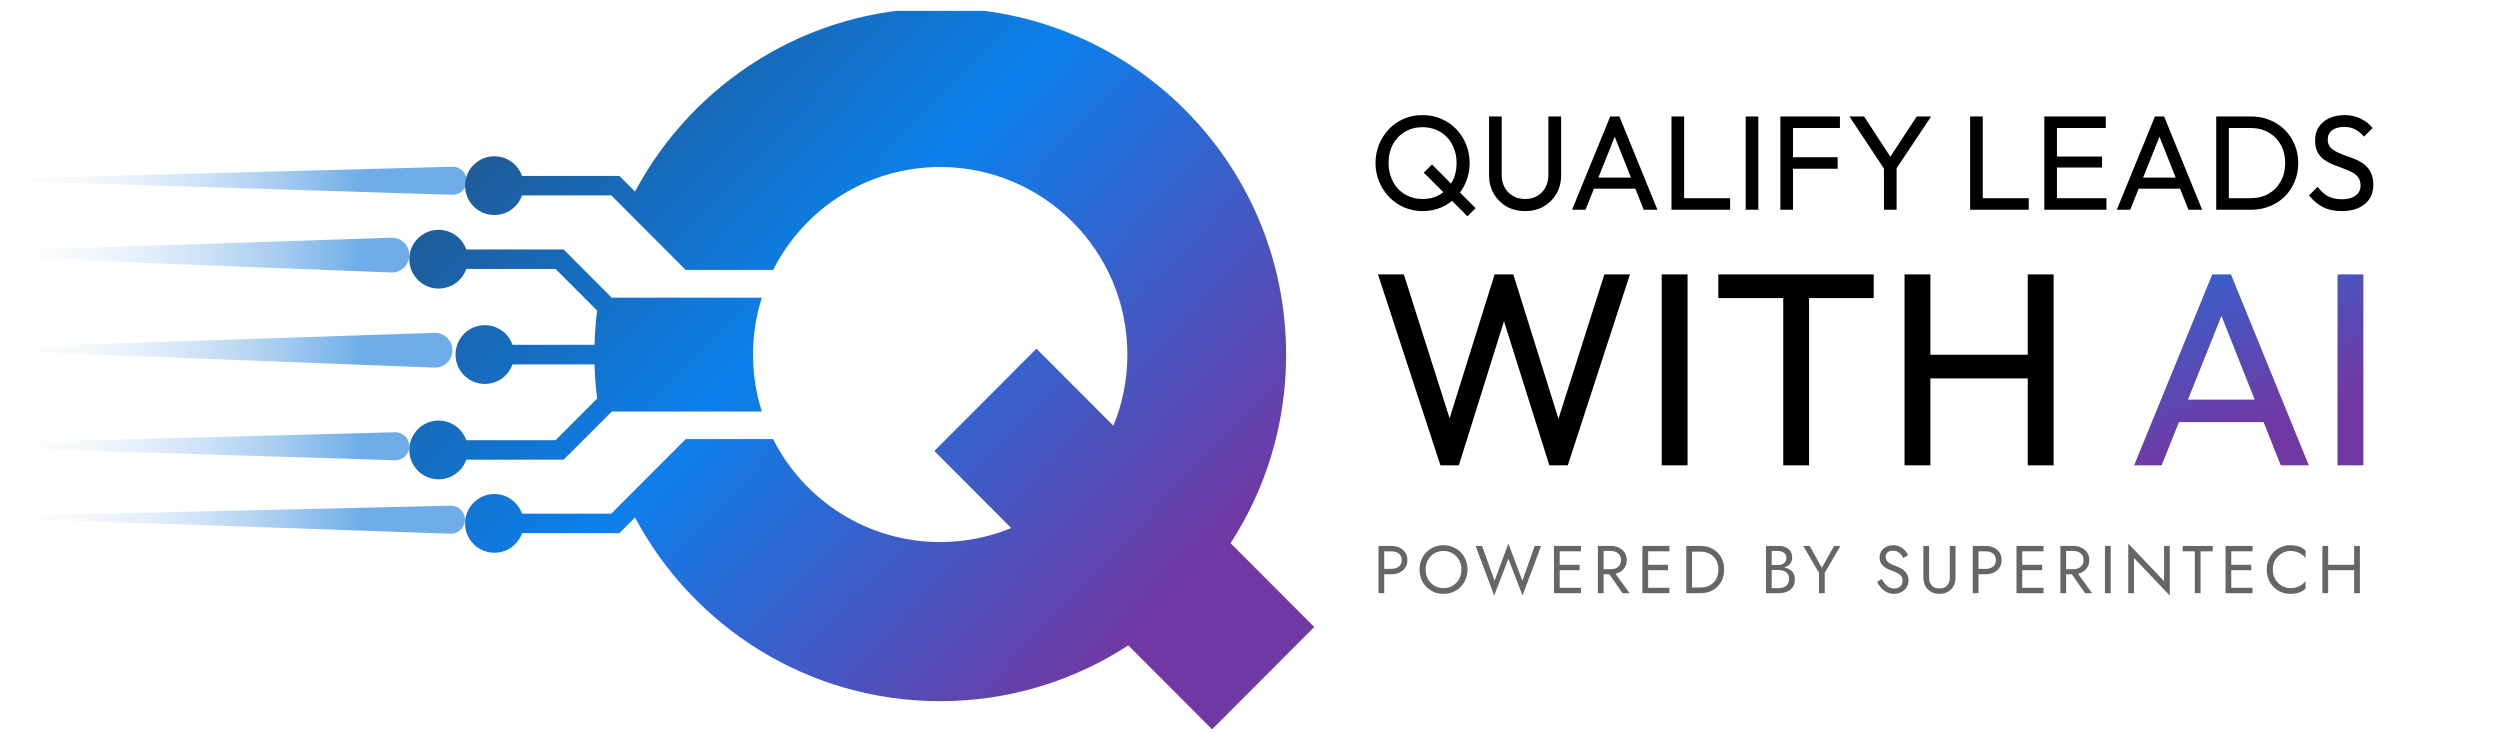 <svg width="225" height="66" viewBox="0 0 225 66" fill="none" xmlns="http://www.w3.org/2000/svg">
<g clip-path="url(#clip0_3_1152)">
<path d="M40.557 45.513C41.264 45.497 41.847 46.066 41.847 46.774C41.847 47.487 41.255 48.059 40.542 48.034L-3.395 46.519L40.557 45.513ZM35.543 38.901C36.252 38.883 36.838 39.453 36.838 40.162C36.838 40.874 36.249 41.446 35.537 41.424L-8.404 40.066L35.543 38.901ZM39.098 29.957C39.982 29.928 40.716 30.637 40.716 31.522C40.716 32.41 39.978 33.12 39.09 33.086L-4.526 31.401L39.098 29.957ZM35.22 21.394C36.105 21.364 36.838 22.074 36.838 22.959C36.838 23.847 36.1 24.558 35.212 24.524L-8.404 22.838L35.22 21.394ZM40.713 15.007C41.423 14.988 42.008 15.559 42.008 16.269C42.008 16.98 41.42 17.551 40.708 17.529L-3.234 16.171L40.713 15.007Z" fill="url(#paint0_linear_3_1152)" fill-opacity="0.6"/>
<path fill-rule="evenodd" clip-rule="evenodd" d="M55.056 37.041H68.565C68.051 35.423 67.774 33.7 67.774 31.916C67.774 30.131 68.051 28.408 68.565 26.791H55.056L50.725 22.45H41.965C41.605 21.424 40.624 20.683 39.476 20.683C38.021 20.683 36.838 21.869 36.838 23.327C36.838 24.79 38.021 25.971 39.476 25.971C40.629 25.971 41.605 25.235 41.965 24.204H49.999L53.742 27.954C53.614 28.968 53.535 29.994 53.504 31.03H46.125C45.765 30.003 44.788 29.267 43.636 29.267C42.176 29.267 40.998 30.448 40.998 31.911C40.998 33.374 42.176 34.555 43.636 34.555C44.788 34.555 45.765 33.819 46.125 32.793H53.504C53.535 33.833 53.614 34.859 53.742 35.868L49.999 39.619H41.965C41.605 38.592 40.624 37.852 39.476 37.852C38.021 37.852 36.838 39.037 36.838 40.495C36.838 41.954 38.021 43.139 39.476 43.139C40.629 43.139 41.605 42.404 41.965 41.372H50.725L55.056 37.041ZM84.62 63.106C90.825 63.106 96.652 61.269 101.546 58.083L109.088 65.64L118.278 56.43L110.75 48.886C113.907 44.025 115.75 38.209 115.75 31.916C115.745 14.492 101.603 0.725 84.62 0.725C72.725 0.725 62.387 7.415 57.15 17.242L55.742 15.832H46.983C46.622 14.805 45.642 14.064 44.494 14.064C43.034 14.064 41.855 15.25 41.855 16.708C41.855 18.171 43.034 19.352 44.494 19.352C45.646 19.352 46.622 18.616 46.983 17.585H55.017L61.714 24.297H69.581C72.356 18.797 78.051 15.03 84.62 15.03C93.868 15.03 101.463 22.534 101.463 31.907C101.463 34.181 101.014 36.344 100.205 38.319L93.279 31.378L84.088 40.588L91.01 47.524C89.035 48.339 86.876 48.784 84.616 48.784C78.046 48.784 72.352 45.017 69.577 39.517H61.714L55.017 46.229H46.983C46.622 45.202 45.642 44.462 44.494 44.462C43.034 44.462 41.855 45.647 41.855 47.105C41.855 48.564 43.034 49.749 44.494 49.749C45.646 49.749 46.622 49.014 46.983 47.982H55.742L57.15 46.572C62.387 56.417 72.725 63.106 84.62 63.106Z" fill="url(#paint1_linear_3_1152)"/>
</g>
<path d="M128.056 18.999C127.459 18.999 126.902 18.89 126.386 18.672C125.87 18.447 125.418 18.136 125.031 17.741C124.643 17.337 124.341 16.873 124.123 16.349C123.905 15.824 123.796 15.264 123.796 14.666C123.796 14.061 123.905 13.501 124.123 12.984C124.341 12.46 124.639 12 125.018 11.604C125.406 11.209 125.854 10.902 126.362 10.685C126.878 10.467 127.435 10.358 128.032 10.358C128.629 10.358 129.182 10.467 129.69 10.685C130.207 10.902 130.658 11.209 131.046 11.604C131.433 12 131.731 12.46 131.941 12.984C132.159 13.509 132.268 14.073 132.268 14.678C132.268 15.276 132.159 15.836 131.941 16.361C131.731 16.885 131.433 17.345 131.046 17.741C130.666 18.136 130.219 18.447 129.702 18.672C129.194 18.89 128.645 18.999 128.056 18.999ZM132.074 19.471L128.141 15.538L128.879 14.8L132.801 18.733L132.074 19.471ZM128.032 17.91C128.629 17.91 129.158 17.773 129.618 17.498C130.077 17.216 130.436 16.833 130.695 16.349C130.961 15.857 131.094 15.296 131.094 14.666C131.094 14.198 131.017 13.771 130.864 13.383C130.719 12.988 130.509 12.645 130.235 12.355C129.96 12.064 129.638 11.842 129.267 11.689C128.895 11.528 128.484 11.447 128.032 11.447C127.435 11.447 126.907 11.584 126.447 11.859C125.987 12.133 125.624 12.512 125.357 12.996C125.099 13.48 124.97 14.037 124.97 14.666C124.97 15.134 125.047 15.57 125.2 15.973C125.353 16.369 125.563 16.712 125.829 17.002C126.104 17.285 126.426 17.506 126.798 17.668C127.177 17.829 127.588 17.91 128.032 17.91ZM137.259 18.999C136.638 18.999 136.081 18.862 135.589 18.588C135.105 18.305 134.721 17.922 134.439 17.438C134.157 16.946 134.015 16.389 134.015 15.768V10.479H135.153V15.744C135.153 16.187 135.246 16.571 135.431 16.893C135.617 17.216 135.867 17.466 136.182 17.644C136.505 17.821 136.864 17.91 137.259 17.91C137.67 17.91 138.029 17.821 138.336 17.644C138.651 17.466 138.897 17.216 139.074 16.893C139.26 16.571 139.353 16.191 139.353 15.756V10.479H140.502V15.78C140.502 16.401 140.361 16.954 140.079 17.438C139.796 17.922 139.413 18.305 138.929 18.588C138.445 18.862 137.888 18.999 137.259 18.999ZM141.485 18.878L144.922 10.479H145.745L149.17 18.878H147.935L145.115 11.774H145.539L142.695 18.878H141.485ZM143.119 16.978V15.986H147.536V16.978H143.119ZM150.434 18.878V10.479H151.572V18.878H150.434ZM151.209 18.878V17.837H155.711V18.878H151.209ZM157.112 18.878V10.479H158.25V18.878H157.112ZM160.232 18.878V10.479H161.37V18.878H160.232ZM161.007 15.187V14.146H165.388V15.187H161.007ZM161.007 11.52V10.479H165.594V11.52H161.007ZM169.75 15.465L166.446 10.479H167.765L170.428 14.557H169.835L172.509 10.479H173.804L170.476 15.465H169.75ZM169.556 18.878V14.715H170.694V18.878H169.556ZM177.311 18.878V10.479H178.448V18.878H177.311ZM178.085 18.878V17.837H182.588V18.878H178.085ZM183.989 18.878V10.479H185.126V18.878H183.989ZM184.763 18.878V17.837H189.58V18.878H184.763ZM184.763 15.078V14.085H189.181V15.078H184.763ZM184.763 11.52V10.479H189.519V11.52H184.763ZM190.51 18.878L193.947 10.479H194.77L198.195 18.878H196.961L194.141 11.774H194.564L191.72 18.878H190.51ZM192.144 16.978V15.986H196.561V16.978H192.144ZM200.21 18.878V17.837H202.546C203.167 17.837 203.712 17.704 204.18 17.438C204.648 17.164 205.011 16.788 205.269 16.312C205.535 15.836 205.668 15.288 205.668 14.666C205.668 14.053 205.535 13.509 205.269 13.033C205.003 12.556 204.636 12.185 204.168 11.919C203.7 11.653 203.159 11.52 202.546 11.52H200.222V10.479H202.57C203.183 10.479 203.748 10.584 204.264 10.794C204.789 11.003 205.241 11.298 205.62 11.677C206.007 12.056 206.306 12.5 206.516 13.008C206.733 13.517 206.842 14.073 206.842 14.678C206.842 15.276 206.733 15.832 206.516 16.349C206.306 16.857 206.011 17.301 205.632 17.68C205.253 18.059 204.801 18.354 204.277 18.564C203.76 18.773 203.199 18.878 202.594 18.878H200.21ZM199.46 18.878V10.479H200.597V18.878H199.46ZM210.754 18.999C210.093 18.999 209.528 18.878 209.06 18.636C208.592 18.394 208.176 18.043 207.813 17.583L208.588 16.809C208.854 17.18 209.161 17.462 209.508 17.656C209.855 17.841 210.282 17.934 210.791 17.934C211.291 17.934 211.69 17.825 211.989 17.607C212.295 17.39 212.449 17.091 212.449 16.712C212.449 16.397 212.376 16.143 212.231 15.949C212.086 15.756 211.888 15.598 211.638 15.477C211.396 15.348 211.13 15.235 210.839 15.138C210.549 15.034 210.258 14.925 209.968 14.812C209.677 14.691 209.411 14.545 209.169 14.376C208.927 14.198 208.729 13.969 208.576 13.686C208.431 13.404 208.358 13.049 208.358 12.621C208.358 12.145 208.471 11.742 208.697 11.411C208.931 11.072 209.246 10.814 209.641 10.636C210.044 10.451 210.496 10.358 210.996 10.358C211.545 10.358 212.037 10.467 212.473 10.685C212.909 10.894 213.264 11.173 213.538 11.52L212.763 12.294C212.513 12.004 212.243 11.786 211.952 11.641C211.67 11.495 211.343 11.423 210.972 11.423C210.52 11.423 210.161 11.524 209.895 11.726C209.629 11.919 209.496 12.193 209.496 12.549C209.496 12.831 209.568 13.061 209.713 13.238C209.867 13.408 210.064 13.553 210.307 13.674C210.549 13.795 210.815 13.908 211.105 14.013C211.404 14.11 211.698 14.219 211.989 14.34C212.279 14.461 212.546 14.614 212.788 14.8C213.03 14.985 213.223 15.227 213.369 15.526C213.522 15.816 213.598 16.183 213.598 16.627C213.598 17.369 213.34 17.95 212.824 18.37C212.316 18.789 211.626 18.999 210.754 18.999ZM129.639 41.878L124.019 24.698H126.346L130.802 38.709H130.134L134.516 24.698H136.199L140.581 38.709H139.937L144.393 24.698H146.696L141.101 41.878H139.442L135.036 27.891H135.679L131.298 41.878H129.639ZM149.553 41.878V24.698H151.88V41.878H149.553ZM160.491 41.878V25.193H162.818V41.878H160.491ZM154.648 26.827V24.698H168.635V26.827H154.648ZM171.408 41.878V24.698H173.735V41.878H171.408ZM182.498 41.878V24.698H184.825V41.878H182.498ZM172.992 34.055V31.927H183.068V34.055H172.992Z" fill="black"/>
<path d="M192.072 41.878L199.103 24.698H200.786L207.792 41.878H205.267L199.499 27.347H200.365L194.548 41.878H192.072ZM195.414 37.992V35.962H204.45V37.992H195.414ZM210.378 41.878V24.698H212.705V41.878H210.378Z" fill="url(#paint2_linear_3_1152)"/>
<path d="M124.065 49.132H124.581V53.387H124.065V49.132ZM124.35 49.618V49.132H125.22C125.495 49.132 125.74 49.184 125.955 49.289C126.174 49.391 126.346 49.537 126.472 49.727C126.601 49.918 126.666 50.145 126.666 50.408C126.666 50.667 126.601 50.894 126.472 51.089C126.346 51.279 126.174 51.427 125.955 51.533C125.74 51.634 125.495 51.685 125.22 51.685H124.35V51.198H125.22C125.495 51.198 125.718 51.132 125.888 50.998C126.062 50.864 126.15 50.667 126.15 50.408C126.15 50.145 126.062 49.948 125.888 49.818C125.718 49.685 125.495 49.618 125.22 49.618H124.35ZM128.307 51.259C128.307 51.579 128.376 51.865 128.513 52.116C128.655 52.367 128.848 52.566 129.091 52.712C129.334 52.858 129.61 52.931 129.918 52.931C130.23 52.931 130.505 52.858 130.744 52.712C130.987 52.566 131.178 52.367 131.316 52.116C131.458 51.865 131.529 51.579 131.529 51.259C131.529 50.939 131.458 50.653 131.316 50.402C131.178 50.151 130.987 49.952 130.744 49.806C130.505 49.66 130.23 49.587 129.918 49.587C129.61 49.587 129.334 49.66 129.091 49.806C128.848 49.952 128.655 50.151 128.513 50.402C128.376 50.653 128.307 50.939 128.307 51.259ZM127.76 51.259C127.76 50.947 127.812 50.659 127.918 50.396C128.027 50.128 128.179 49.897 128.374 49.703C128.568 49.504 128.797 49.35 129.06 49.241C129.324 49.127 129.61 49.071 129.918 49.071C130.23 49.071 130.515 49.127 130.775 49.241C131.038 49.35 131.267 49.504 131.462 49.703C131.656 49.897 131.806 50.128 131.911 50.396C132.021 50.659 132.076 50.947 132.076 51.259C132.076 51.567 132.021 51.855 131.911 52.122C131.806 52.39 131.656 52.623 131.462 52.821C131.267 53.016 131.038 53.17 130.775 53.283C130.515 53.393 130.23 53.447 129.918 53.447C129.61 53.447 129.324 53.393 129.06 53.283C128.797 53.17 128.568 53.016 128.374 52.821C128.179 52.623 128.027 52.39 127.918 52.122C127.812 51.855 127.76 51.567 127.76 51.259ZM137.016 52.262L138.123 49.132H138.7L137.029 53.599L135.752 50.293L134.475 53.599L132.804 49.132H133.381L134.512 52.262L135.752 48.919L137.016 52.262ZM140.142 53.387V52.9H142.288V53.387H140.142ZM140.142 49.618V49.132H142.288V49.618H140.142ZM140.142 51.32V50.834H142.167V51.32H140.142ZM139.857 49.132H140.373V53.387H139.857V49.132ZM144.567 51.289H145.144L146.664 53.387H146.026L144.567 51.289ZM143.807 49.132H144.323V53.387H143.807V49.132ZM144.092 49.587V49.132H144.962C145.237 49.132 145.482 49.184 145.697 49.289C145.916 49.391 146.088 49.537 146.214 49.727C146.344 49.918 146.408 50.145 146.408 50.408C146.408 50.667 146.344 50.894 146.214 51.089C146.088 51.279 145.916 51.427 145.697 51.533C145.482 51.634 145.237 51.685 144.962 51.685H144.092V51.229H144.962C145.144 51.229 145.304 51.196 145.442 51.132C145.584 51.067 145.693 50.973 145.77 50.852C145.851 50.73 145.892 50.582 145.892 50.408C145.892 50.234 145.851 50.086 145.77 49.964C145.693 49.843 145.584 49.749 145.442 49.685C145.304 49.62 145.144 49.587 144.962 49.587H144.092ZM148.102 53.387V52.9H150.248V53.387H148.102ZM148.102 49.618V49.132H150.248V49.618H148.102ZM148.102 51.32V50.834H150.126V51.32H148.102ZM147.816 49.132H148.333V53.387H147.816V49.132ZM151.766 49.132H152.283V53.387H151.766V49.132ZM153.043 53.387H152.052V52.87H153.043C153.282 52.87 153.501 52.834 153.699 52.761C153.898 52.684 154.068 52.576 154.21 52.438C154.352 52.297 154.461 52.126 154.538 51.928C154.615 51.729 154.654 51.506 154.654 51.259C154.654 51.012 154.615 50.789 154.538 50.59C154.461 50.392 154.352 50.224 154.21 50.086C154.068 49.944 153.898 49.837 153.699 49.764C153.501 49.687 153.282 49.648 153.043 49.648H152.052V49.132H153.043C153.456 49.132 153.823 49.221 154.143 49.399C154.463 49.577 154.715 49.827 154.897 50.147C155.079 50.463 155.17 50.834 155.17 51.259C155.17 51.685 155.079 52.057 154.897 52.378C154.715 52.694 154.463 52.941 154.143 53.119C153.823 53.298 153.456 53.387 153.043 53.387ZM159.344 51.138V50.852H160.031C160.172 50.852 160.3 50.828 160.413 50.779C160.527 50.73 160.616 50.659 160.681 50.566C160.746 50.473 160.778 50.359 160.778 50.226C160.778 50.023 160.707 49.867 160.565 49.758C160.424 49.644 160.245 49.587 160.031 49.587H159.453V52.931H160.091C160.274 52.931 160.434 52.898 160.572 52.834C160.713 52.769 160.823 52.675 160.9 52.554C160.981 52.432 161.021 52.284 161.021 52.11C161.021 51.98 160.999 51.865 160.955 51.764C160.91 51.662 160.845 51.577 160.76 51.508C160.679 51.44 160.582 51.389 160.468 51.356C160.355 51.32 160.229 51.302 160.091 51.302H159.344V51.016H160.091C160.298 51.016 160.488 51.038 160.663 51.083C160.837 51.127 160.989 51.196 161.119 51.289C161.252 51.379 161.356 51.494 161.429 51.636C161.502 51.778 161.538 51.946 161.538 52.141C161.538 52.42 161.473 52.653 161.344 52.84C161.218 53.022 161.046 53.16 160.827 53.253C160.612 53.342 160.367 53.387 160.091 53.387H158.936V49.132H160.031C160.286 49.132 160.507 49.17 160.693 49.247C160.884 49.324 161.032 49.441 161.137 49.6C161.242 49.754 161.295 49.952 161.295 50.195C161.295 50.394 161.242 50.564 161.137 50.706C161.032 50.848 160.884 50.955 160.693 51.028C160.507 51.101 160.286 51.138 160.031 51.138H159.344ZM165.066 49.132H165.643L164.227 51.551V53.387H163.71V51.557L162.294 49.132H162.871L163.966 51.101L165.066 49.132ZM169.354 52.098C169.451 52.268 169.552 52.418 169.658 52.548C169.767 52.678 169.889 52.779 170.022 52.852C170.156 52.925 170.308 52.961 170.478 52.961C170.705 52.961 170.888 52.898 171.025 52.773C171.163 52.647 171.232 52.487 171.232 52.292C171.232 52.102 171.188 51.95 171.098 51.837C171.009 51.723 170.892 51.632 170.746 51.563C170.604 51.49 170.452 51.425 170.29 51.368C170.184 51.332 170.067 51.285 169.937 51.229C169.808 51.168 169.684 51.093 169.566 51.004C169.449 50.911 169.352 50.797 169.275 50.663C169.202 50.53 169.165 50.365 169.165 50.171C169.165 49.96 169.218 49.772 169.323 49.606C169.429 49.44 169.575 49.31 169.761 49.217C169.947 49.119 170.16 49.071 170.399 49.071C170.63 49.071 170.831 49.115 171.001 49.204C171.175 49.289 171.323 49.401 171.445 49.539C171.566 49.672 171.662 49.814 171.731 49.964L171.287 50.22C171.234 50.114 171.167 50.011 171.086 49.91C171.005 49.808 170.906 49.725 170.788 49.66C170.675 49.596 170.535 49.563 170.369 49.563C170.138 49.563 169.97 49.62 169.864 49.733C169.759 49.843 169.706 49.966 169.706 50.104C169.706 50.222 169.737 50.331 169.797 50.432C169.858 50.53 169.96 50.623 170.101 50.712C170.247 50.797 170.444 50.882 170.691 50.967C170.805 51.008 170.924 51.06 171.05 51.125C171.175 51.19 171.291 51.273 171.396 51.375C171.506 51.472 171.595 51.591 171.664 51.733C171.733 51.871 171.767 52.037 171.767 52.232C171.767 52.418 171.731 52.586 171.658 52.736C171.589 52.886 171.491 53.014 171.366 53.119C171.244 53.225 171.104 53.306 170.946 53.362C170.792 53.419 170.63 53.447 170.46 53.447C170.229 53.447 170.014 53.399 169.816 53.302C169.621 53.2 169.449 53.069 169.299 52.907C169.153 52.74 169.034 52.564 168.94 52.378L169.354 52.098ZM173.103 49.132H173.62V51.989C173.62 52.28 173.699 52.515 173.857 52.694C174.015 52.872 174.246 52.961 174.55 52.961C174.854 52.961 175.085 52.872 175.243 52.694C175.401 52.515 175.48 52.28 175.48 51.989V49.132H175.997V51.989C175.997 52.199 175.963 52.394 175.894 52.572C175.829 52.751 175.732 52.904 175.602 53.034C175.476 53.164 175.324 53.265 175.146 53.338C174.968 53.411 174.769 53.447 174.55 53.447C174.331 53.447 174.133 53.411 173.955 53.338C173.776 53.265 173.622 53.164 173.493 53.034C173.367 52.904 173.27 52.751 173.201 52.572C173.136 52.394 173.103 52.199 173.103 51.989V49.132ZM177.547 49.132H178.064V53.387H177.547V49.132ZM177.833 49.618V49.132H178.702C178.978 49.132 179.223 49.184 179.438 49.289C179.656 49.391 179.829 49.537 179.954 49.727C180.084 49.918 180.149 50.145 180.149 50.408C180.149 50.667 180.084 50.894 179.954 51.089C179.829 51.279 179.656 51.427 179.438 51.533C179.223 51.634 178.978 51.685 178.702 51.685H177.833V51.198H178.702C178.978 51.198 179.2 51.132 179.371 50.998C179.545 50.864 179.632 50.667 179.632 50.408C179.632 50.145 179.545 49.948 179.371 49.818C179.2 49.685 178.978 49.618 178.702 49.618H177.833ZM181.771 53.387V52.9H183.917V53.387H181.771ZM181.771 49.618V49.132H183.917V49.618H181.771ZM181.771 51.32V50.834H183.795V51.32H181.771ZM181.485 49.132H182.002V53.387H181.485V49.132ZM186.195 51.289H186.773L188.292 53.387H187.654L186.195 51.289ZM185.435 49.132H185.952V53.387H185.435V49.132ZM185.721 49.587V49.132H186.59C186.866 49.132 187.111 49.184 187.326 49.289C187.545 49.391 187.717 49.537 187.843 49.727C187.972 49.918 188.037 50.145 188.037 50.408C188.037 50.667 187.972 50.894 187.843 51.089C187.717 51.279 187.545 51.427 187.326 51.533C187.111 51.634 186.866 51.685 186.59 51.685H185.721V51.229H186.59C186.773 51.229 186.933 51.196 187.071 51.132C187.212 51.067 187.322 50.973 187.399 50.852C187.48 50.73 187.52 50.582 187.52 50.408C187.52 50.234 187.48 50.086 187.399 49.964C187.322 49.843 187.212 49.749 187.071 49.685C186.933 49.62 186.773 49.587 186.59 49.587H185.721ZM189.445 49.132H189.962V53.387H189.445V49.132ZM194.765 49.132H195.281V53.599L192.059 50.22V53.387H191.543V48.919L194.765 52.299V49.132ZM196.439 49.618V49.132H199.144V49.618H198.05V53.387H197.533V49.618H196.439ZM200.583 53.387V52.9H202.729V53.387H200.583ZM200.583 49.618V49.132H202.729V49.618H200.583ZM200.583 51.32V50.834H202.608V51.32H200.583ZM200.298 49.132H200.814V53.387H200.298V49.132ZM204.552 51.259C204.552 51.587 204.625 51.877 204.771 52.128C204.921 52.38 205.115 52.576 205.354 52.718C205.593 52.86 205.853 52.931 206.132 52.931C206.335 52.931 206.519 52.904 206.686 52.852C206.856 52.799 207.01 52.726 207.148 52.633C207.285 52.536 207.403 52.424 207.5 52.299V52.979C207.322 53.138 207.127 53.255 206.917 53.332C206.706 53.409 206.444 53.447 206.132 53.447C205.837 53.447 205.559 53.395 205.3 53.289C205.044 53.18 204.819 53.028 204.625 52.834C204.43 52.635 204.278 52.402 204.169 52.135C204.059 51.867 204.005 51.575 204.005 51.259C204.005 50.943 204.059 50.651 204.169 50.384C204.278 50.116 204.43 49.885 204.625 49.691C204.819 49.492 205.044 49.34 205.3 49.235C205.559 49.125 205.837 49.071 206.132 49.071C206.444 49.071 206.706 49.109 206.917 49.186C207.127 49.263 207.322 49.381 207.5 49.539V50.22C207.403 50.094 207.285 49.985 207.148 49.891C207.01 49.794 206.856 49.719 206.686 49.666C206.519 49.614 206.335 49.587 206.132 49.587C205.853 49.587 205.593 49.658 205.354 49.8C205.115 49.942 204.921 50.139 204.771 50.39C204.625 50.637 204.552 50.927 204.552 51.259ZM209.303 51.32V50.834H212.221V51.32H209.303ZM211.874 49.132H212.391V53.387H211.874V49.132ZM209.017 49.132H209.534V53.387H209.017V49.132Z" fill="#666666"/>
<defs>
<linearGradient id="paint0_linear_3_1152" x1="-2.749" y1="46.481" x2="43.274" y2="46.481" gradientUnits="userSpaceOnUse">
<stop stop-color="white" stop-opacity="0"/>
<stop offset="0.764" stop-color="#1177D8"/>
</linearGradient>
<linearGradient id="paint1_linear_3_1152" x1="33.235" y1="0.725" x2="98.085" y2="62.032" gradientUnits="userSpaceOnUse">
<stop stop-color="#29486C"/>
<stop offset="0.524" stop-color="#0C80EB"/>
<stop offset="1" stop-color="#7138A3"/>
</linearGradient>
<linearGradient id="paint2_linear_3_1152" x1="118.724" y1="10.878" x2="140.28" y2="64.202" gradientUnits="userSpaceOnUse">
<stop stop-color="#29486C"/>
<stop offset="0.524" stop-color="#0C80EB"/>
<stop offset="1" stop-color="#7138A3"/>
</linearGradient>
<clipPath id="clip0_3_1152">
<rect width="118.276" height="64.914" fill="white" transform="translate(0 0.976)"/>
</clipPath>
</defs>
</svg>
